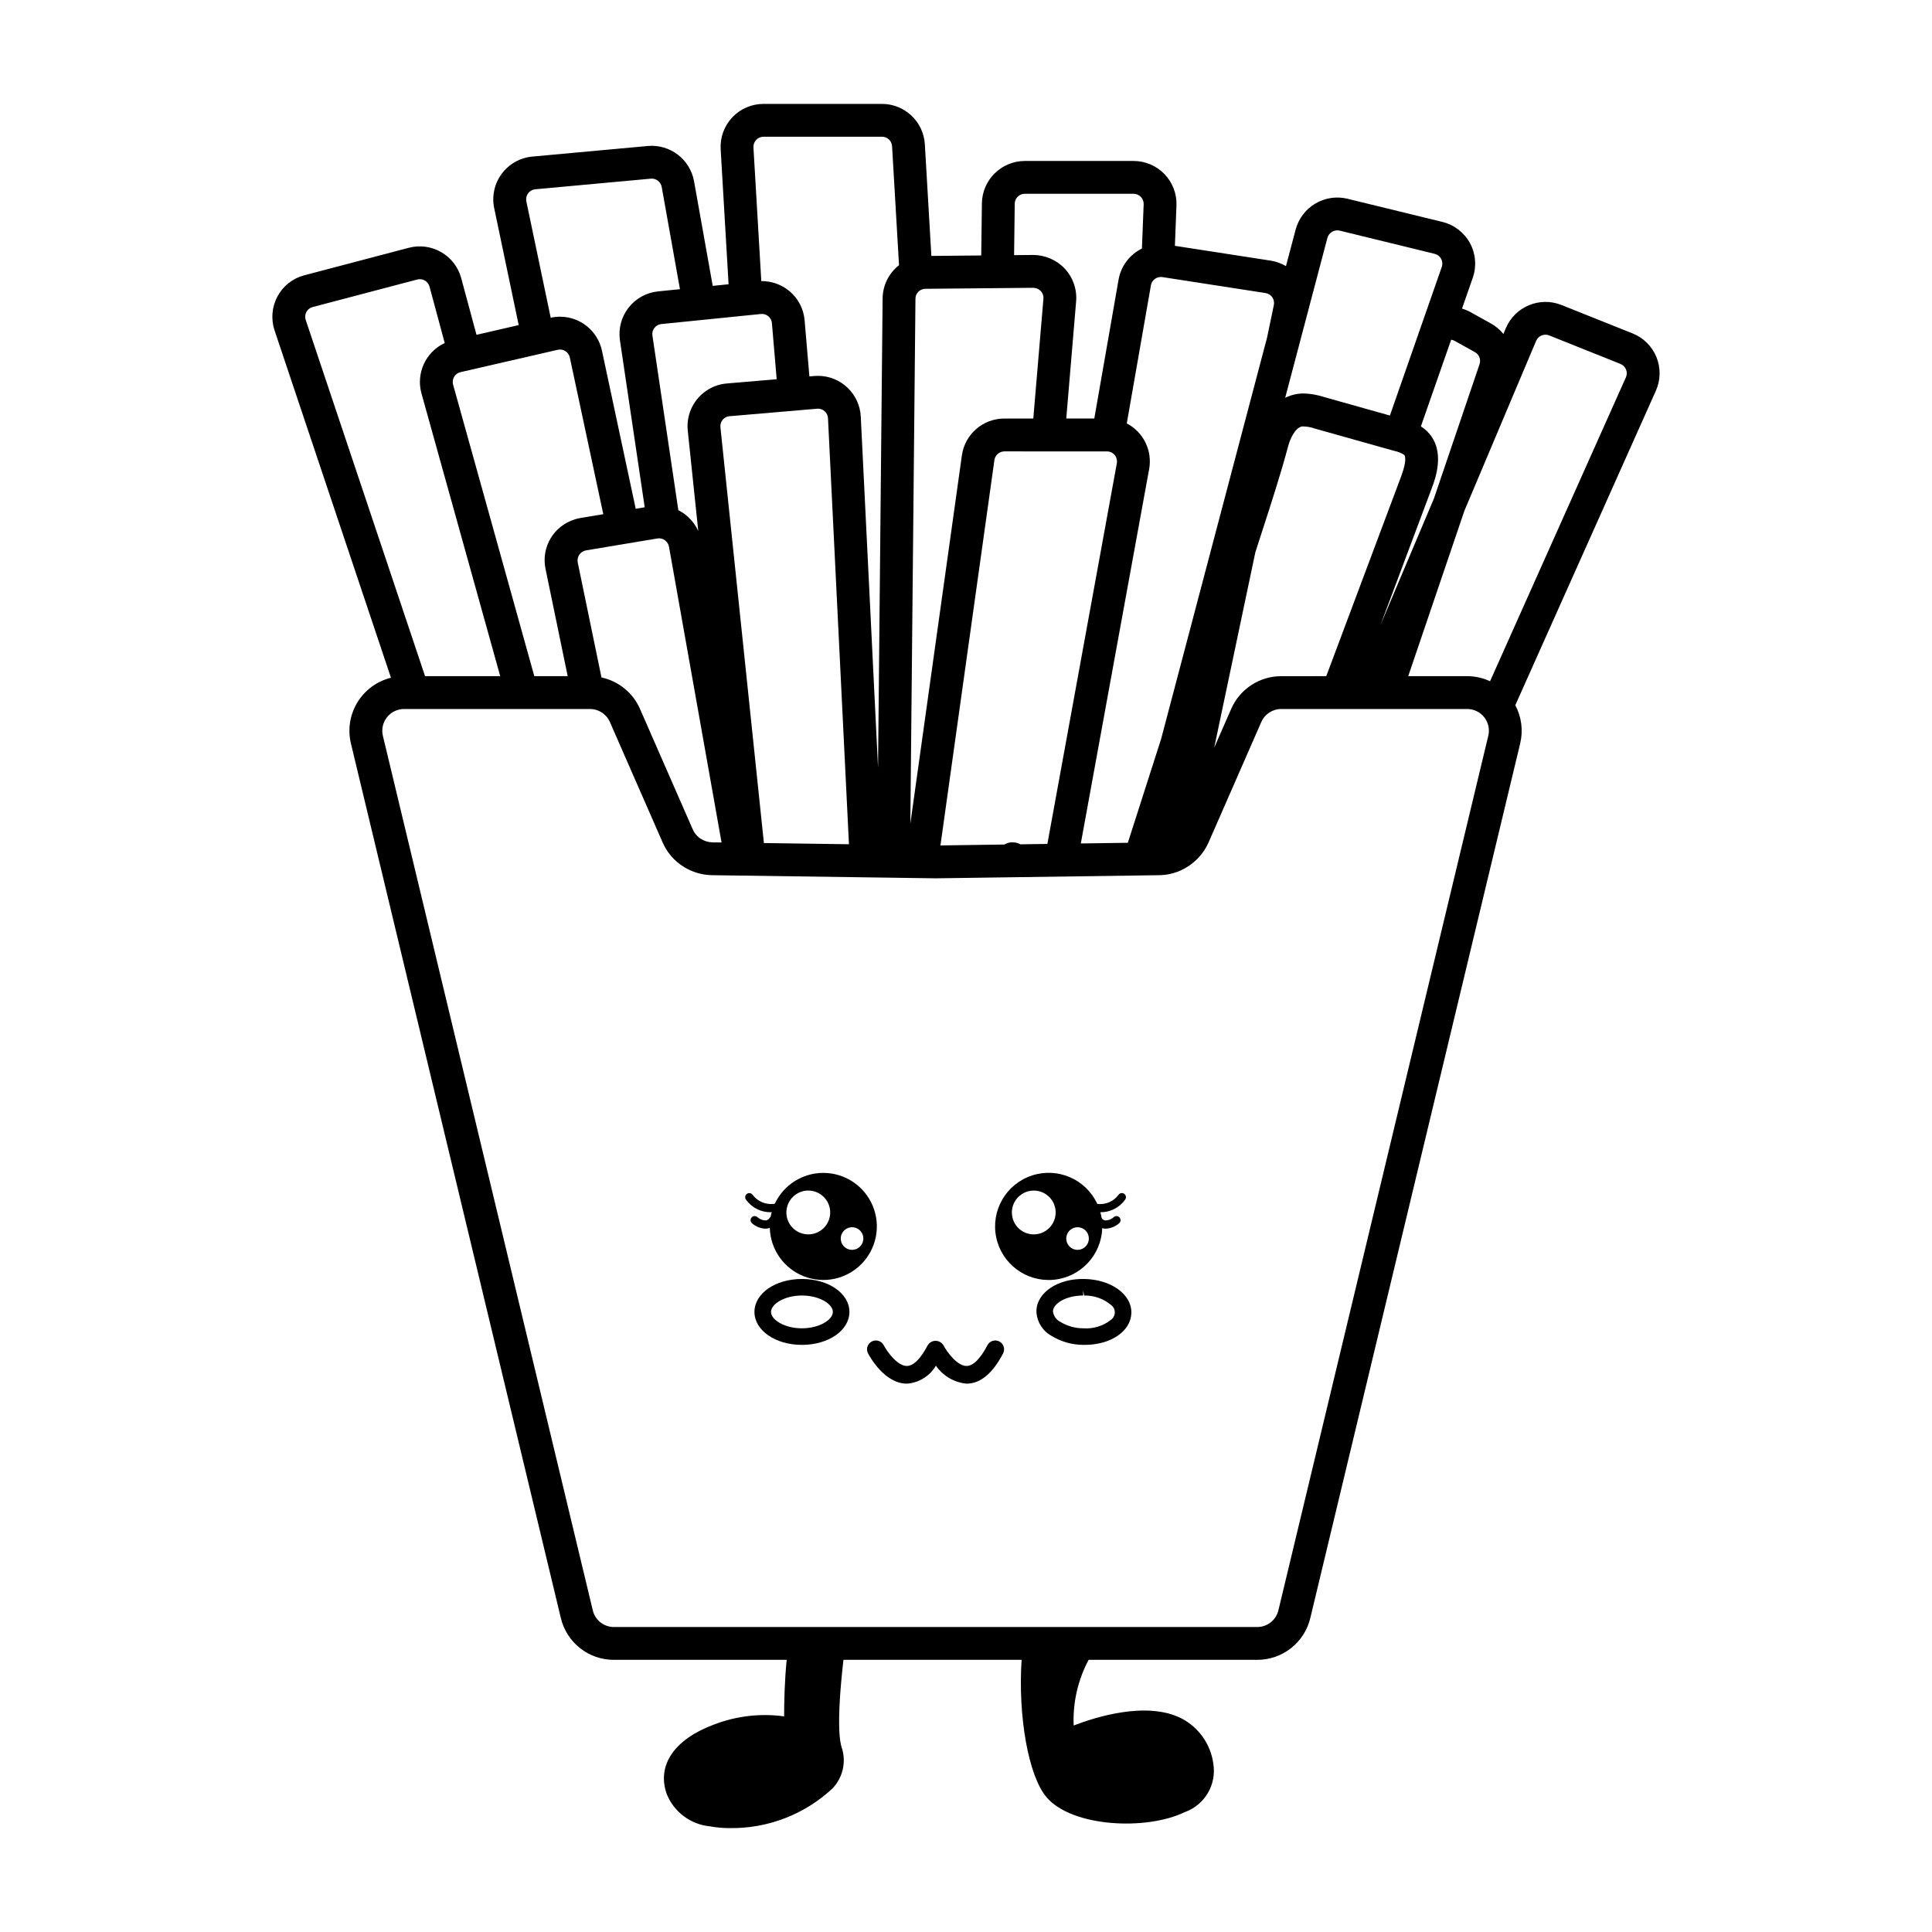 <?xml version="1.0" encoding="UTF-8"?>
<!-- Uploaded to: ICON Repo, www.iconrepo.com, Generator: ICON Repo Mixer Tools -->
<svg fill="#000000" width="800px" height="800px" version="1.1" viewBox="144 144 512 512" xmlns="http://www.w3.org/2000/svg">
 <g>
  <path d="m435.94 466.79c-0.082-0.52-0.195-1.031-0.336-1.539-0.207-0.766-0.48-1.512-0.82-2.227-3.035-6.531-10.48-9.754-17.32-7.5-6.844 2.254-10.91 9.273-9.469 16.328 1.441 7.059 7.938 11.918 15.113 11.309 7.18-0.609 12.762-6.496 12.992-13.691 0.012-0.137 0.012-0.289 0.012-0.438v-0.004c0.004-0.75-0.055-1.5-0.172-2.238zm-15.848 3.926c-2.184 0.863-4.672 0.324-6.305-1.363-1.629-1.688-2.086-4.195-1.148-6.348 0.938-2.152 3.078-3.531 5.426-3.488s4.438 1.496 5.297 3.68c1.16 2.981-0.301 6.336-3.269 7.519zm10.301 4.391 0.004-0.004c-1.164 0.336-2.414-0.059-3.172-1.004-0.754-0.945-0.867-2.254-0.285-3.316 0.582-1.059 1.746-1.664 2.949-1.535 1.207 0.133 2.211 0.977 2.551 2.137 0.223 0.766 0.133 1.586-0.25 2.285s-1.027 1.215-1.793 1.434z"/>
  <path d="m437.09 469.61c-0.254 0-0.512-0.023-0.758-0.078-0.957-0.215-1.781-0.82-2.273-1.668-0.285-0.523-0.094-1.184 0.434-1.469 0.523-0.289 1.184-0.094 1.469 0.434 0.195 0.301 0.5 0.512 0.852 0.59 0.895 0.027 1.766-0.305 2.41-0.926 0.473-0.359 1.152-0.27 1.512 0.207 0.363 0.473 0.273 1.148-0.195 1.516-0.965 0.828-2.18 1.32-3.449 1.395z"/>
  <path d="m435.61 465.25c-1.039 0.008-2.066-0.176-3.039-0.543-0.555-0.219-0.824-0.852-0.605-1.406 0.223-0.559 0.852-0.828 1.406-0.609 2.551 0.973 5.434 0.129 7.055-2.066 0.352-0.484 1.027-0.59 1.512-0.238 0.484 0.352 0.594 1.031 0.238 1.516-1.496 2.133-3.957 3.387-6.566 3.348z"/>
  <path d="m351.9 463.3c-0.223-0.559-0.852-0.832-1.41-0.613-0.371 0.137-0.754 0.23-1.145 0.289-0.348 0.727-0.625 1.484-0.832 2.262 0.246 0.004 0.488-0.012 0.727-0.043 0.703-0.078 1.395-0.238 2.059-0.488 0.551-0.223 0.82-0.852 0.602-1.406zm-2.519 3.117c-0.16-0.09-0.344-0.141-0.531-0.141-0.086 0-0.172 0.012-0.254 0.035-0.434 0.84-0.641 1.773-0.602 2.715 0 0.125 0 0.242 0.012 0.371 0.566-0.219 1.066-0.574 1.457-1.039 0.129-0.156 0.246-0.324 0.344-0.496 0.277-0.52 0.086-1.16-0.426-1.445zm12.797-11.586c-5.492-0.004-10.496 3.172-12.832 8.145-0.348 0.727-0.625 1.484-0.832 2.262-0.125 0.41-0.223 0.828-0.289 1.25-0.152 0.836-0.23 1.688-0.23 2.539 0 0.125 0 0.242 0.012 0.371 0.152 5.699 3.707 10.758 9.02 12.832 5.312 2.078 11.352 0.77 15.328-3.32 3.981-4.086 5.121-10.16 2.902-15.414-2.223-5.254-7.375-8.668-13.078-8.664zm-1.836 15.883c-2.184 0.863-4.676 0.324-6.309-1.363-1.633-1.688-2.086-4.195-1.148-6.348 0.934-2.156 3.078-3.535 5.426-3.492s4.441 1.496 5.301 3.684c1.172 2.981-0.293 6.344-3.269 7.519zm10.301 4.391v-0.004c-0.762 0.227-1.582 0.137-2.281-0.242-0.699-0.383-1.215-1.027-1.438-1.793-0.223-0.762-0.133-1.586 0.25-2.281 0.387-0.699 1.031-1.215 1.797-1.434 0.762-0.227 1.582-0.141 2.277 0.242 0.695 0.383 1.211 1.027 1.43 1.789 0.461 1.59-0.445 3.254-2.035 3.719zm-21.262-8.688c-0.16-0.094-0.344-0.141-0.531-0.141-0.086 0-0.172 0.012-0.254 0.035-0.434 0.84-0.641 1.773-0.602 2.715 0 0.125 0 0.242 0.012 0.371 0.566-0.219 1.066-0.574 1.457-1.039 0.129-0.156 0.242-0.324 0.344-0.496 0.273-0.52 0.086-1.16-0.426-1.445zm2.519-3.117c-0.223-0.559-0.852-0.832-1.41-0.613-0.371 0.137-0.754 0.23-1.145 0.289-0.348 0.727-0.625 1.484-0.832 2.262 0.242 0 0.488-0.016 0.727-0.047 0.703-0.074 1.395-0.234 2.059-0.484 0.551-0.227 0.82-0.852 0.602-1.406z"/>
  <path d="m346.78 469.61c-1.273-0.074-2.484-0.562-3.449-1.395-0.473-0.367-0.562-1.043-0.199-1.52 0.363-0.473 1.043-0.566 1.516-0.203 0.645 0.621 1.516 0.953 2.41 0.926 0.352-0.078 0.66-0.289 0.852-0.594 0.301-0.512 0.953-0.691 1.473-0.406 0.516 0.281 0.707 0.926 0.43 1.445-0.492 0.848-1.316 1.453-2.273 1.668-0.25 0.055-0.504 0.078-0.758 0.078z"/>
  <path d="m348.26 465.25c-2.609 0.039-5.07-1.215-6.57-3.348-0.348-0.484-0.242-1.16 0.242-1.512s1.16-0.246 1.512 0.234c1.629 2.18 4.5 3.023 7.047 2.07 0.559-0.223 1.188 0.047 1.41 0.602 0.223 0.559-0.047 1.188-0.605 1.41-0.969 0.367-2 0.551-3.035 0.543z"/>
  <path d="m408.83 499.5c-1.148-0.59-2.559-0.145-3.156 1-1.871 3.594-3.785 5.492-5.539 5.496-2.457 0-5.188-3.703-6.125-5.504-0.445-0.723-1.234-1.16-2.082-1.16-0.848 0.004-1.633 0.445-2.074 1.168-1.871 3.594-3.785 5.492-5.539 5.496-2.457 0-5.188-3.703-6.125-5.504-0.598-1.145-2.016-1.59-3.16-0.988-1.148 0.598-1.59 2.016-0.992 3.16 0.43 0.82 4.375 8.016 10.277 8.016v0.004c3.199-0.219 6.086-2.004 7.711-4.766 1.867 2.707 4.836 4.453 8.109 4.766 3.664 0 6.926-2.699 9.695-8.02 0.594-1.152 0.148-2.562-1-3.164z"/>
  <path d="m356.52 482.94c-7.055 0-12.582 3.836-12.582 8.73 0 4.898 5.527 8.734 12.582 8.734 7.055 0 12.582-3.836 12.582-8.734 0-4.894-5.527-8.73-12.582-8.73zm0 13.074c-4.691 0-8.195-2.293-8.195-4.344s3.504-4.344 8.195-4.344c4.691 0 8.195 2.293 8.195 4.344 0.004 2.051-3.504 4.344-8.195 4.344z"/>
  <path d="m431.41 482.94c-7.09-0.164-12.652 3.609-12.75 8.484 0.066 2.731 1.562 5.223 3.941 6.559 2.547 1.574 5.481 2.414 8.477 2.418l0.379 0.004c6.957 0 12.273-3.648 12.367-8.488 0.094-4.891-5.356-8.836-12.414-8.977zm-0.359 4.383v-1.258l0.277 1.266c2.637-0.059 5.199 0.859 7.203 2.574 0.586 0.469 0.922 1.184 0.906 1.934-0.02 0.754-0.383 1.453-0.988 1.895-2.059 1.648-4.66 2.461-7.293 2.281-2.164 0.012-4.293-0.578-6.144-1.699-1.09-0.543-1.828-1.598-1.965-2.805 0.039-1.98 3.336-4.188 8.004-4.188z"/>
  <path d="m247.61 323.61c-3.711 0.918-6.906 3.266-8.895 6.527-1.988 3.266-2.606 7.184-1.715 10.898l55.625 231.74c0.746 3.168 2.543 5.988 5.098 8.004 2.555 2.016 5.715 3.106 8.969 3.094h45.789c-0.547 5.539-0.676 11.066-0.68 14.984-6.238-0.855-12.594-0.125-18.477 2.125-10.574 3.898-15.305 10.773-12.656 18.387h-0.004c1.898 4.789 6.312 8.117 11.438 8.625 1.777 0.324 3.582 0.484 5.387 0.473 10.043 0.117 19.746-3.633 27.094-10.477 2.785-2.879 3.742-7.066 2.484-10.867-0.516-1.449-1.453-6.562 0.457-23.25h47.211c-0.977 15 1.816 30.82 6.629 36.434 6.723 7.856 26.297 8.879 36.566 3.945 5.328-1.887 8.535-7.316 7.609-12.891-0.699-5.094-3.816-9.535-8.367-11.93-9.199-4.734-22.906-0.367-28.633 1.844h-0.004c-0.254-6.051 1.113-12.059 3.961-17.402h44.688c3.25 0.008 6.41-1.082 8.961-3.098 2.555-2.012 4.352-4.828 5.102-7.988l55.613-231.75c0.828-3.43 0.367-7.039-1.289-10.152l37.254-83.336v0.004c1.262-2.824 1.316-6.039 0.156-8.906-1.164-2.867-3.441-5.133-6.312-6.281l-18.906-7.559h-0.004c-5.746-2.262-12.254 0.453-14.684 6.133l-0.66 1.566-0.004-0.004c-0.914-1.133-2.039-2.078-3.312-2.785l-5.324-2.961h-0.004c-0.734-0.414-1.516-0.738-2.324-0.973l2.859-8.191c1.051-3.027 0.777-6.356-0.754-9.168-1.535-2.812-4.18-4.852-7.293-5.609l-25.211-6.156c-6.008-1.426-12.066 2.18-13.68 8.141l-2.574 9.723c-1.254-0.742-2.641-1.234-4.082-1.457l-25.355-3.922 0.418-10.672c0.121-3.09-1.023-6.094-3.164-8.324-2.144-2.231-5.102-3.488-8.191-3.492h-28.852c-6.207 0.023-11.258 5.012-11.355 11.219l-0.176 13.824-13.215 0.121-1.727-29.582v0.004c-0.355-6.008-5.332-10.699-11.352-10.707h-31.41c-3.129 0-6.121 1.289-8.27 3.566s-3.262 5.34-3.078 8.465l2.098 35.766-4.203 0.426-4.953-27.746h-0.004c-1.051-5.797-6.344-9.84-12.215-9.328l-30.652 2.812c-3.227 0.301-6.172 1.961-8.098 4.566-1.93 2.606-2.652 5.91-1.992 9.082l6.496 31.008-11.184 2.574-4.055-15.043c-1.645-6.023-7.836-9.602-13.875-8.023l-27.711 7.297c-3.039 0.789-5.609 2.816-7.094 5.586-1.488 2.769-1.773 6.035-0.777 9.02zm290.8 15.391-55.621 231.75c-0.617 2.594-2.934 4.426-5.602 4.422h-170.49c-2.668 0.008-4.992-1.824-5.602-4.422l-55.629-231.75v0.004c-0.41-1.719-0.012-3.531 1.082-4.918 1.094-1.387 2.766-2.195 4.531-2.195h49.27c1.34 0.004 2.641 0.473 3.672 1.332 0.699 0.566 1.25 1.293 1.609 2.121l13.984 31.934c1.164 2.672 3.121 4.926 5.606 6.453 2.242 1.395 4.824 2.156 7.469 2.203l40.758 0.57c0.102 0.004 14.609 0.203 14.629 0.203l3.934 0.055 59.223-0.828h-0.004c2.023-0.031 4.016-0.488 5.852-1.344 3.203-1.492 5.762-4.094 7.195-7.324l13.977-31.922c0.922-2.098 2.992-3.453 5.285-3.453h49.27c1.766-0.004 3.438 0.805 4.531 2.191s1.488 3.199 1.07 4.914zm-203.19 28.266-2.402-0.031c-1.07-0.02-2.113-0.332-3.016-0.898-0.984-0.602-1.758-1.496-2.219-2.551l-13.977-31.922c-0.906-2.082-2.293-3.914-4.047-5.348-1.785-1.477-3.898-2.5-6.16-2.984l-6.301-30.512c-0.266-1.473 0.707-2.883 2.176-3.16l18.938-3.16v0.004c0.277-0.055 0.562-0.055 0.844-0.008 1.121 0.18 2.016 1.043 2.231 2.16zm-0.301-110.05v0.004c-0.105-1.051 0.414-2.059 1.328-2.586 0.336-0.195 0.711-0.309 1.098-0.336l23.203-1.984c0.719-0.07 1.434 0.168 1.969 0.648 0.551 0.473 0.879 1.156 0.91 1.879l5.555 112.89-22.539-0.316zm58.309 110.83 4.684-33.453c0.07-0.496 9.617-68.672 9.617-68.672h-0.004c0.199-1.312 1.316-2.285 2.641-2.301l27.316 0.012v-0.004c0.766 0.031 1.477 0.395 1.953 0.992 0.484 0.605 0.68 1.387 0.539 2.148l-18.406 100.88-7.16 0.102h-0.004c-0.512-0.285-1.078-0.457-1.66-0.508-0.898-0.102-1.805 0.098-2.578 0.566zm72.551-25.902 10.898-51.762 1.906-5.91c2.352-7.242 4.781-14.73 6.812-22.289 0.48-1.789 1.805-4.894 3.731-5.188v0.008c1.145-0.004 2.277 0.191 3.356 0.578l21.02 5.91v-0.004c0.93 0.188 1.82 0.543 2.621 1.047 0.16 0.168 0.875 1.234-0.812 5.738l-19.836 52.918-11.938 0.004c-2.812-0.004-5.566 0.816-7.918 2.356-2.356 1.539-4.211 3.731-5.336 6.309zm85.312-107.82v0.004c0.57-1.332 2.094-1.969 3.441-1.449l18.91 7.566c0.672 0.27 1.207 0.801 1.477 1.473 0.273 0.672 0.258 1.426-0.039 2.086l-36 80.531c-1.902-0.887-3.977-1.344-6.074-1.344h-15.613l14.895-43.852c0.266-0.641 19.004-45.02 19.004-45.012zm-22.52-0.297c0.336 0.043 0.66 0.148 0.953 0.32l5.344 2.973 0.004-0.004c1.121 0.625 1.641 1.961 1.23 3.18l-12.086 35.59-14.188 33.594 13.629-36.355c0.914-2.441 3.691-9.863-1.051-14.812-0.555-0.578-1.18-1.082-1.855-1.508zm-40.438 1.969c0.234-0.945 7.648-28.973 7.648-28.973 0.398-1.387 1.805-2.223 3.211-1.914l25.207 6.156c0.73 0.18 1.352 0.656 1.711 1.312 0.359 0.66 0.426 1.441 0.18 2.148l-4.953 14.188c-0.102 0.301-6.344 18.18-8.797 25.207l-17.508-4.922c-1.719-0.559-3.512-0.871-5.32-0.93-0.562-0.004-1.121 0.039-1.676 0.121-1.133 0.172-2.231 0.523-3.254 1.039 1.129-4.273 2.312-8.75 3.551-13.434zm-36.762-18.582v0.004c0.219-0.031 0.445-0.023 0.664 0.012l27.348 4.231v0.004c0.727 0.109 1.371 0.516 1.789 1.117 0.414 0.605 0.566 1.352 0.41 2.07l-1.797 8.613c-0.281 1.098-28.07 106.32-28.062 106.32l-8.832 27.562-12.461 0.176 18.102-99.191h0.004c0.895-4.902-1.508-9.82-5.926-12.125l6.398-36.613c0.215-1.168 1.176-2.059 2.363-2.172zm-38.457-19.43c0.023-1.453 1.203-2.621 2.656-2.629h28.852c0.723 0.004 1.418 0.301 1.918 0.824 0.504 0.523 0.77 1.227 0.742 1.949l-0.461 11.746c-3.262 1.594-5.562 4.652-6.188 8.23l-6.434 36.809h-7.43l2.613-31.02c0.27-3.184-0.812-6.336-2.984-8.684-2.195-2.324-5.246-3.641-8.441-3.641l-5.012 0.047zm-26.309 25.184v-0.004c0.004-1.105 0.703-2.09 1.742-2.465 0.289-0.105 0.59-0.16 0.895-0.164l28.5-0.262c0.777-0.012 1.527 0.297 2.074 0.852 0.516 0.547 0.773 1.289 0.703 2.039l-2.684 31.75h-7.672c-5.672-0.004-10.477 4.176-11.258 9.793l-9.613 68.684c-0.039 0.277-2.516 17.969-4.043 28.887zm-42.934-40.113c-0.039-0.734 0.223-1.453 0.727-1.984 0.504-0.535 1.207-0.836 1.938-0.836h31.41c1.414 0 2.582 1.102 2.664 2.512l1.84 31.531c-2.715 2.121-4.316 5.367-4.348 8.816l-1.211 124.32-4.574-93c-0.297-6.047-5.285-10.801-11.34-10.812-0.324 0-0.648 0.016-0.977 0.043l-1.301 0.109-1.266-14.867v0.004c-0.254-3.039-1.723-5.848-4.078-7.789-2.086-1.711-4.703-2.633-7.402-2.609zm-1.637 44.52c0.031-0.004 3.598-0.363 3.598-0.363h0.004c0.711-0.082 1.422 0.133 1.969 0.594 0.559 0.453 0.902 1.113 0.961 1.828l1.266 14.863-13.195 1.125v0.004c-1.703 0.129-3.352 0.652-4.816 1.52-3.848 2.258-6.019 6.551-5.555 10.984l2.781 26.586h-0.004c-1.078-2.383-2.941-4.328-5.277-5.512l-6.867-46.289h0.004c-0.117-0.719 0.078-1.449 0.531-2.019 0.445-0.582 1.113-0.949 1.84-1.016zm-58.078-32.348c0.453-0.609 1.141-0.996 1.895-1.066l30.66-2.816c1.371-0.105 2.598 0.84 2.848 2.191l4.836 27.098-5.789 0.586c-3.094 0.309-5.922 1.871-7.836 4.324-1.91 2.449-2.734 5.578-2.277 8.652l6.562 44.238-2.383 0.398-8.949-41.906c-1.121-5.238-5.742-8.984-11.098-8.996-0.832 0-1.664 0.09-2.481 0.27l-6.457-30.836c-0.152-0.746 0.02-1.523 0.469-2.137zm-19.598 48.625h0.004c0.363-0.625 0.973-1.07 1.68-1.227l25.762-5.926c0.699-0.16 1.43-0.035 2.031 0.352 0.605 0.383 1.027 0.992 1.176 1.691l8.867 41.523-6.051 1.008 0.004 0.004c-0.539 0.078-1.066 0.207-1.578 0.391-5.555 1.738-8.879 7.41-7.68 13.105l5.871 28.414-8.844 0.004-21.523-77.254c-0.199-0.707-0.098-1.461 0.285-2.086zm-39.16-17.18h0.004c0.344-0.648 0.945-1.121 1.656-1.301l27.711-7.297c1.414-0.375 2.871 0.461 3.258 1.875l4.031 14.957c-5.043 2.352-7.648 8-6.16 13.363l20.867 74.922h-19.918l-31.625-94.398c-0.246-0.699-0.18-1.469 0.18-2.121z"/>
 </g>
</svg>